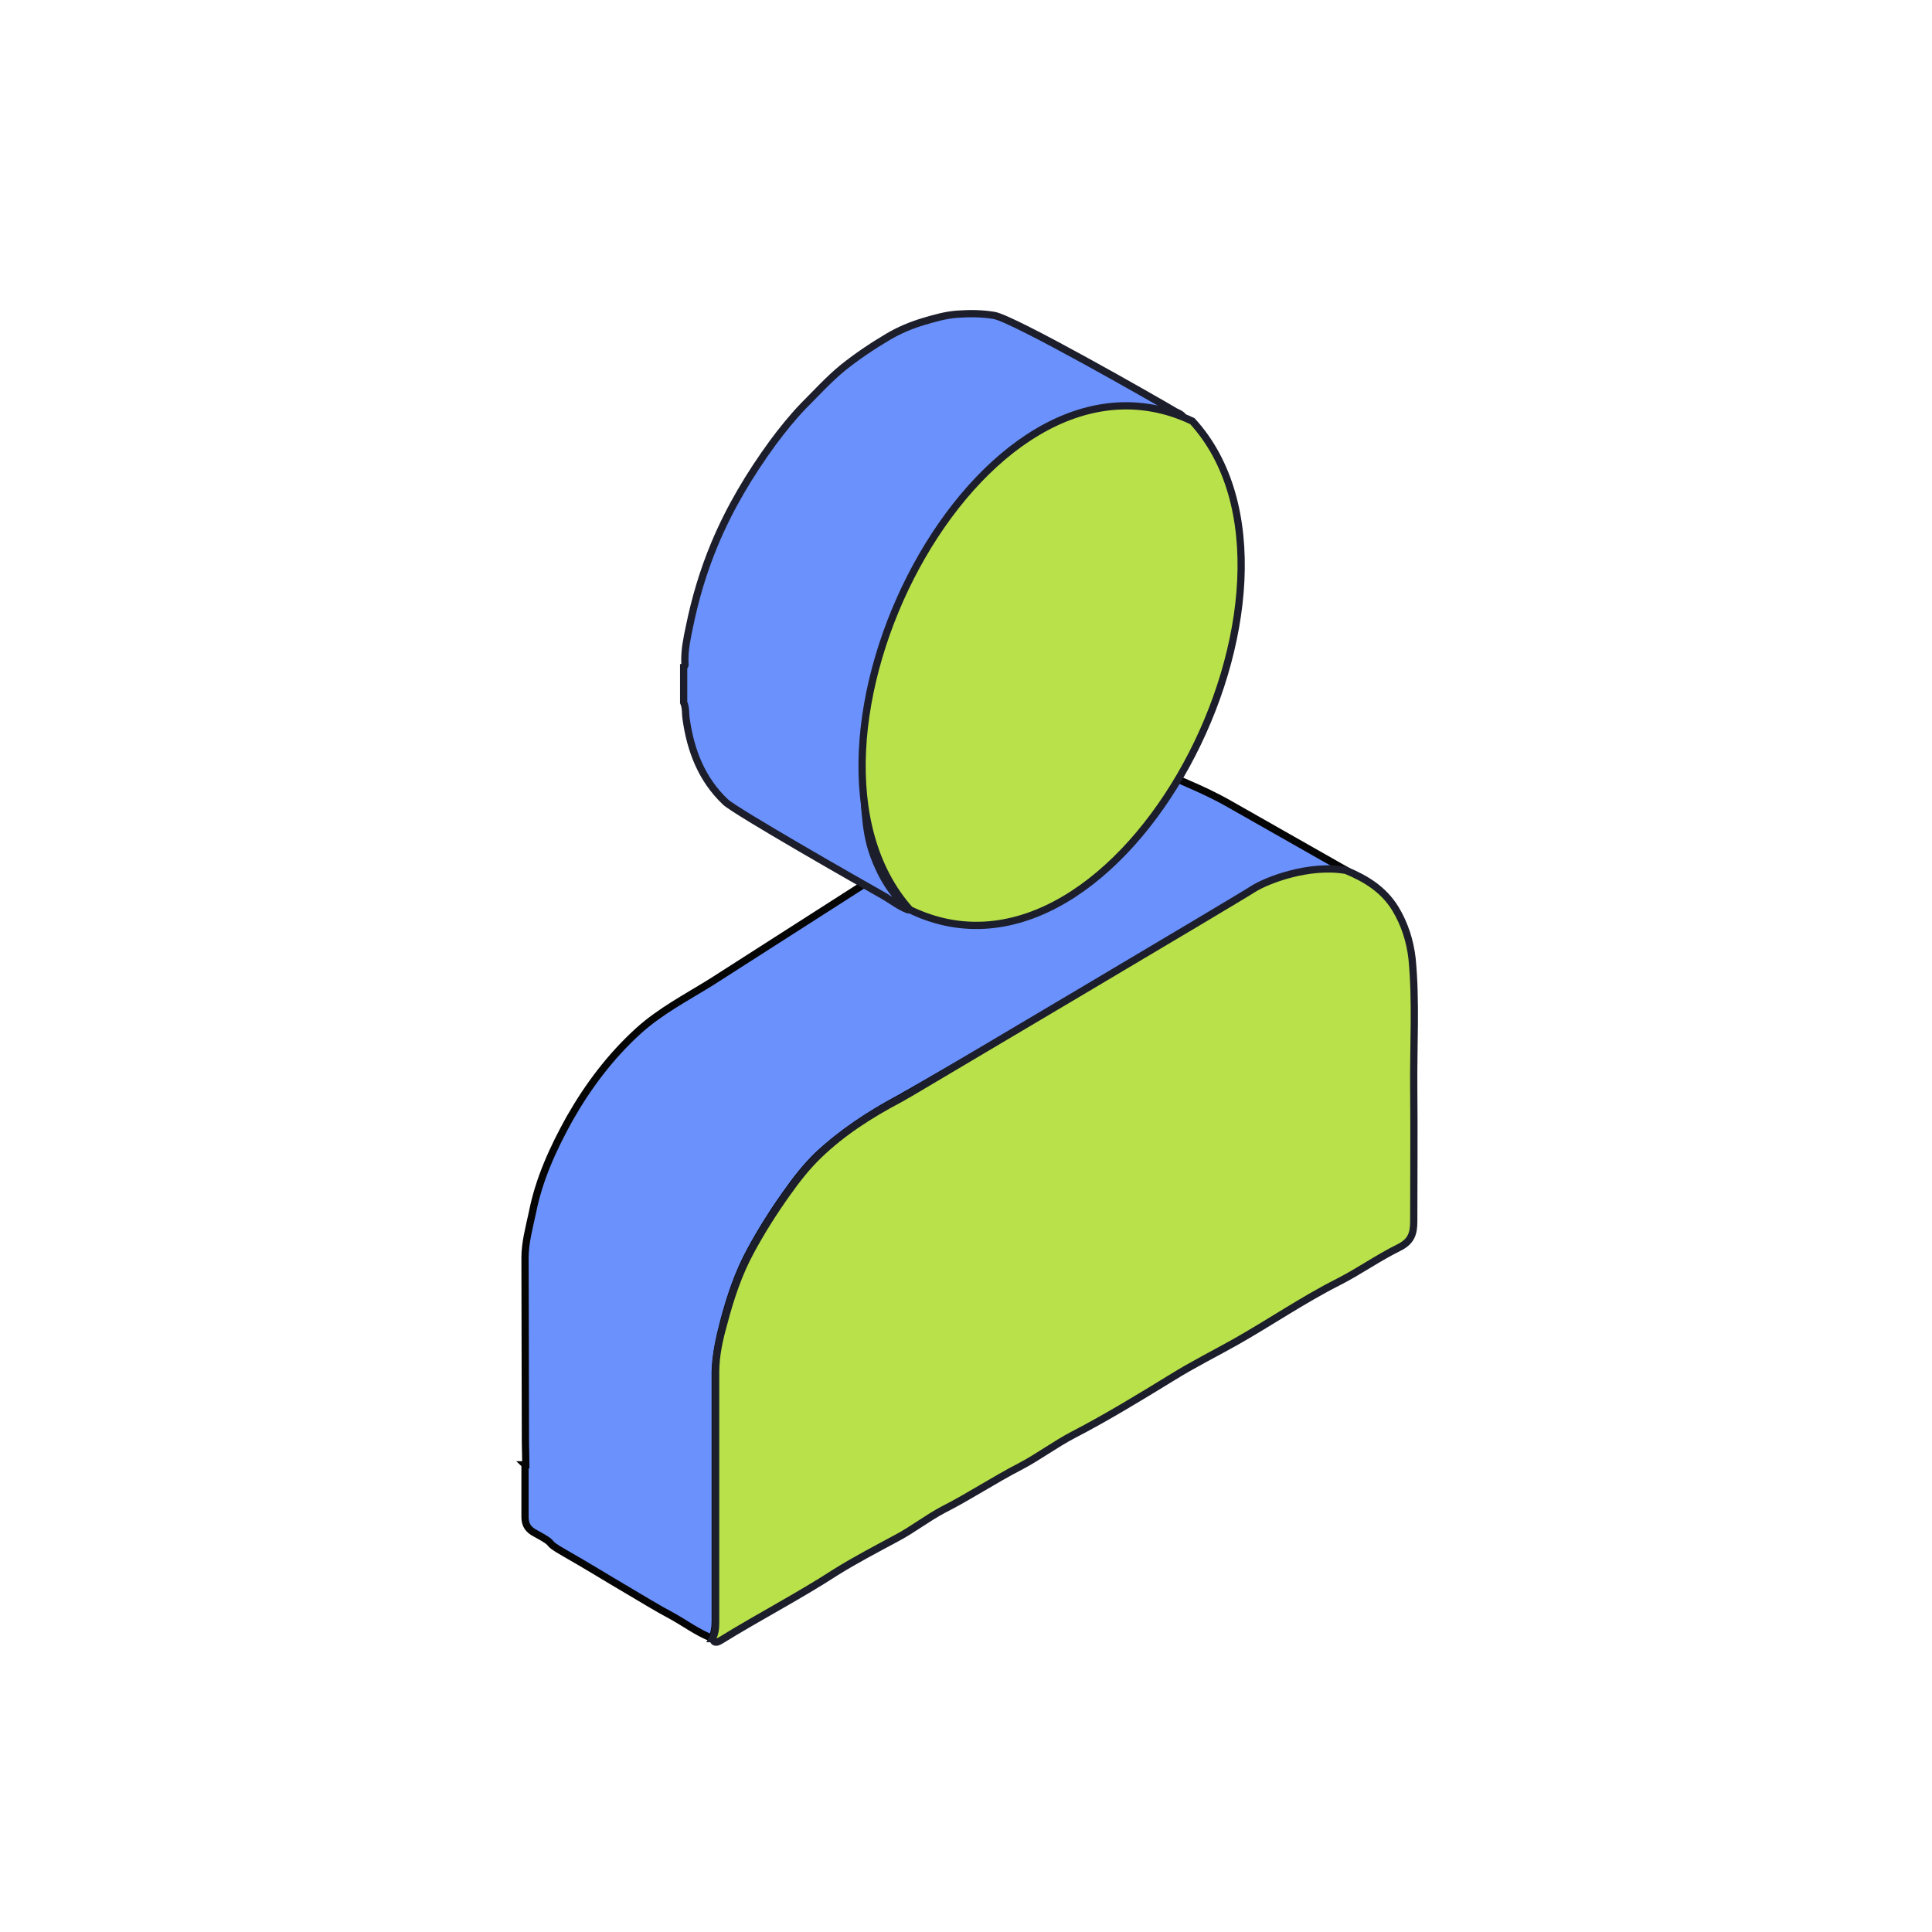 <svg width="96" height="96" viewBox="0 0 96 96" fill="none" xmlns="http://www.w3.org/2000/svg">
<path d="M26.129 72.786C26.129 72.419 26.108 72.052 26.108 71.706C26.108 68.63 26.088 65.575 26.088 62.499C26.088 61.746 26.292 61.013 26.454 60.259C26.78 58.589 27.493 57.041 28.308 55.574C29.225 53.965 30.325 52.498 31.71 51.236C32.809 50.238 34.113 49.565 35.356 48.791C36.17 48.262 51.039 38.75 51.569 38.444C52.791 37.752 54.115 37.344 55.561 37.487C56.03 37.528 56.478 37.67 56.865 37.894C58.576 38.852 59.452 39.014 61.163 39.992C63.057 41.072 64.972 42.151 66.866 43.231C66.703 43.536 66.418 43.394 66.234 43.353C65.684 43.231 65.175 43.353 64.646 43.455C63.831 43.618 63.057 43.944 62.364 44.392C61.855 44.718 45.784 53.945 45.133 54.332C44.97 54.413 44.827 54.515 44.664 54.596C43.218 55.37 41.853 56.267 40.651 57.387C40.061 57.957 39.551 58.609 39.063 59.302C38.411 60.218 37.82 61.155 37.291 62.133C36.679 63.253 36.272 64.475 35.946 65.718C35.743 66.512 35.559 67.327 35.539 68.162C35.539 72.297 35.539 76.452 35.539 80.587C35.539 80.872 35.498 81.137 35.376 81.401C34.643 81.116 34.032 80.648 33.359 80.281C32.626 79.894 31.913 79.446 31.18 79.018C30.141 78.407 29.123 77.776 28.084 77.185C26.862 76.493 27.84 76.859 26.597 76.187C26.251 76.004 26.088 75.78 26.088 75.372C26.088 74.537 26.088 73.682 26.088 72.847C26.108 72.826 26.108 72.806 26.088 72.786H26.129Z" fill="#6B91FC" stroke="#050505" stroke-width="0.36" stroke-miterlimit="10"/>
<path d="M35.398 81.422C35.54 81.157 35.56 80.892 35.56 80.607C35.56 76.472 35.56 72.317 35.56 68.182C35.56 67.347 35.744 66.532 35.968 65.738C36.294 64.496 36.701 63.274 37.312 62.153C37.842 61.176 38.432 60.239 39.084 59.322C39.573 58.63 40.082 57.978 40.673 57.407C41.854 56.267 43.219 55.391 44.685 54.617C44.849 54.535 44.991 54.434 45.154 54.352C45.806 53.965 61.734 44.535 62.243 44.188C62.936 43.74 65.054 42.925 66.887 43.251C67.865 43.659 68.741 44.188 69.332 45.146C69.8 45.92 70.065 46.755 70.167 47.651C70.37 49.79 70.228 51.928 70.248 54.067C70.269 56.267 70.248 58.487 70.248 60.687C70.248 61.298 70.126 61.685 69.515 61.99C68.476 62.5 67.539 63.172 66.5 63.701C64.728 64.597 63.099 65.718 61.367 66.695C60.349 67.266 59.29 67.795 58.271 68.427C56.642 69.425 55.012 70.423 53.322 71.299C52.426 71.767 51.59 72.399 50.694 72.867C49.391 73.539 48.169 74.354 46.885 75.006C46.071 75.434 45.358 76.004 44.543 76.432C43.525 76.982 42.506 77.511 41.528 78.122C39.675 79.324 37.699 80.342 35.825 81.503C35.683 81.585 35.479 81.707 35.418 81.422H35.398Z" fill="#B9E14A" stroke="#1C1E2C" stroke-width="0.36" stroke-miterlimit="10"/>
<path d="M33.97 34.9V33.128C34.072 33.087 34.031 32.985 34.031 32.904C34.011 32.313 34.133 31.722 34.255 31.152C34.54 29.747 34.947 28.382 35.497 27.058C36.251 25.245 37.249 23.575 38.41 21.986C38.879 21.355 39.388 20.723 39.938 20.153C40.569 19.522 41.18 18.849 41.873 18.279C42.586 17.709 43.339 17.2 44.134 16.731C44.684 16.405 45.274 16.161 45.885 15.977C46.435 15.815 46.985 15.652 47.576 15.611C48.187 15.57 48.778 15.57 49.389 15.672C50.326 15.815 57.455 19.888 58.412 20.459C58.575 20.54 58.779 20.601 58.84 20.825C58.534 20.825 58.249 20.723 57.944 20.703C56.457 20.561 55.051 20.886 53.727 21.558C51.935 22.455 50.387 23.697 49.002 25.143C48.533 25.632 48.126 26.162 47.718 26.691C46.741 27.934 45.926 29.278 45.193 30.663C44.745 31.498 44.398 32.395 44.052 33.27C43.787 33.922 43.624 34.615 43.462 35.307C43.258 36.163 43.054 37.039 42.993 37.935C42.932 38.75 42.911 39.585 42.993 40.399C43.054 41.112 43.156 41.805 43.4 42.477C43.787 43.536 44.337 44.473 45.213 45.206C45.172 45.206 45.152 45.206 45.111 45.206C44.684 45.044 44.297 44.738 43.91 44.514C42.891 43.944 36.536 40.318 36.047 39.849C34.866 38.729 34.316 37.303 34.092 35.715C34.051 35.45 34.092 35.165 33.97 34.9Z" fill="#6B91FC" stroke="#1C1E2C" stroke-width="0.36" stroke-miterlimit="10"/>
<path d="M45.214 45.206C37.962 37.1 48.636 15.896 59.248 20.927C66.641 29.014 55.744 50.299 45.214 45.206Z" fill="#B9E14A" stroke="#1C1E2C" stroke-width="0.36" stroke-miterlimit="10"/>
</svg>
